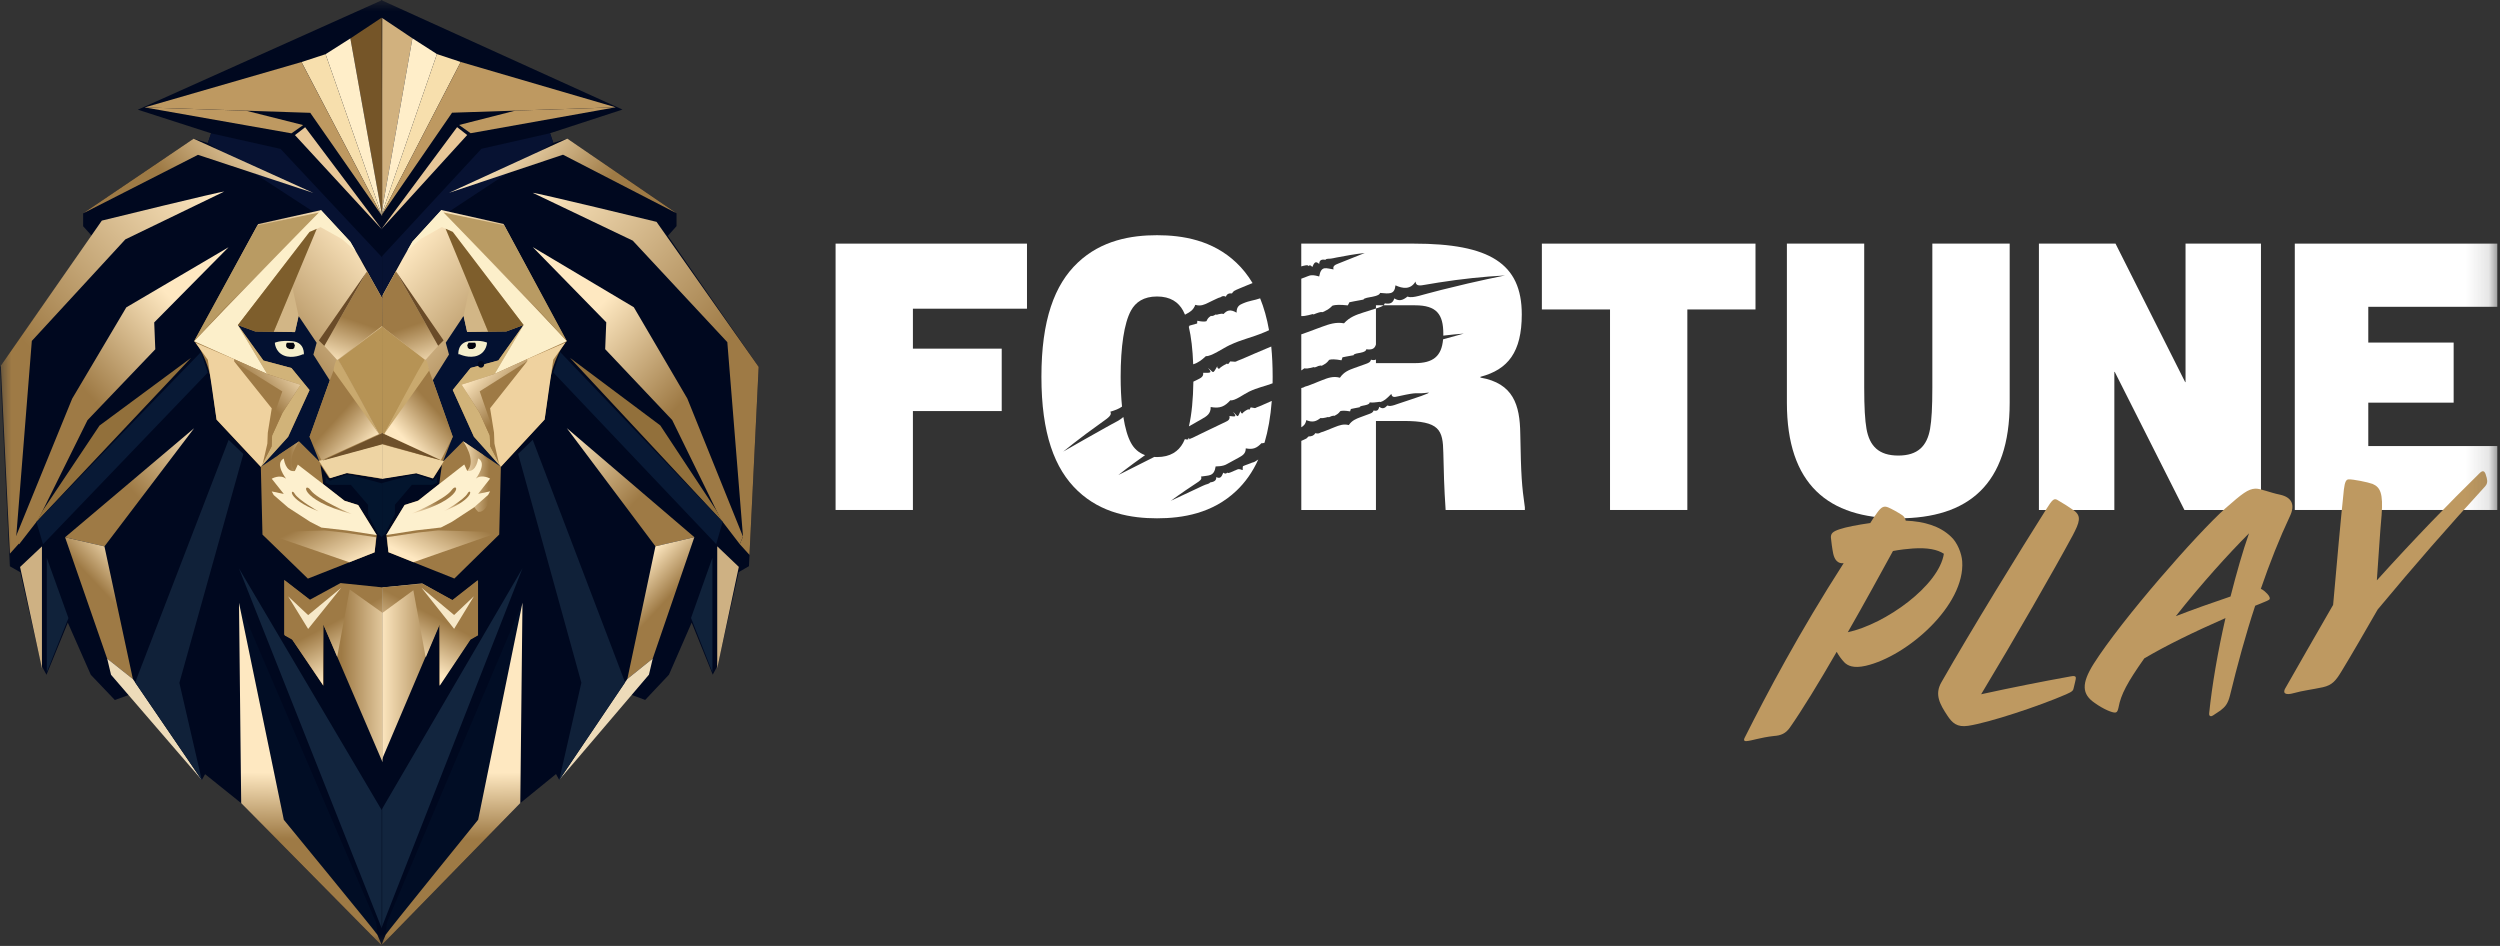 <?xml version="1.0" encoding="UTF-8"?> <svg xmlns="http://www.w3.org/2000/svg" width="111" height="42" viewBox="0 0 111 42" fill="none"><rect x="0" y="0" width="111" height="42" fill="#333333" stroke="none"/><mask id="mask0_18888_3054" style="mask-type:luminance" maskUnits="userSpaceOnUse" x="0" y="0" width="111" height="42"><path d="M110.88 0H0V42H110.88V0Z" fill="white"></path></mask><g mask="url(#mask0_18888_3054)"><path d="M30.71 27.643L29.702 29.956L28.646 31.077L27.998 30.839L24.831 34.631L24.687 34.368L23.103 35.656L16.918 41.995V9.588V0L27.638 4.865L24.423 5.915L24.567 6.344L25.191 6.153L30.038 9.468V10.041L29.654 10.47L33.686 16.29L33.278 24.637L33.254 25.138L32.798 25.401L31.862 29.551L31.646 29.956" fill="#00081F"></path><path d="M16.918 0.747L27.11 4.818L20.871 5.962L16.936 10.224L16.918 0.747Z" fill="#00081F"></path><path d="M16.918 9.588L16.936 0.779L18.312 1.701L16.918 9.588Z" fill="#D1B17E"></path><path d="M19.4 2.401L18.312 1.701L16.918 9.588L19.4 2.401Z" fill="#FFEEC9"></path><path d="M20.456 2.751L19.4 2.401L16.918 9.588L20.456 2.751Z" fill="#F7DFAD"></path><path d="M27.334 4.764L20.456 2.751L16.918 9.588L20.071 5.004L27.334 4.764Z" fill="#BE9961"></path><path d="M16.918 10.192L20.295 5.645L20.743 5.995L16.918 10.192Z" fill="#E8C798"></path><path d="M20.383 5.549L20.895 5.915L27.334 4.764L22.886 4.911L20.383 5.549Z" fill="#BE9961"></path><path d="M24.423 5.915L21.375 6.606L16.918 11.424V13.237L17.752 11.639L19.936 9.397L24.567 6.344L24.423 5.915Z" fill="#071232"></path><path d="M24.998 6.869L30.037 9.468L25.189 6.153L19.935 8.562L24.998 6.869Z" fill="url(#paint0_linear_18888_3054)"></path><path d="M19.598 9.325L22.358 9.945L25.165 15.145C25.165 15.145 24.47 15.836 24.325 17.554L24.181 18.627L22.238 20.726L22.166 23.731L20.174 25.687L17.246 24.518L17.15 23.755L17.966 22.42L18.566 22.229L19.502 21.489L19.622 20.631L19.238 21.227L18.494 20.998L16.934 21.251L16.916 13.238L17.857 11.529L18.31 10.733L19.598 9.325Z" fill="url(#paint1_linear_18888_3054)"></path><path d="M22.238 20.726L21.864 20.309L21.041 19.39L20.103 17.315L20.895 16.337L22.125 16.003L23.246 14.429L22.478 14.716L20.741 14.739L20.583 14.024L19.791 15.216L19.935 15.741L19.215 16.886L20.103 19.39L19.671 20.487L20.564 19.591L22.238 20.726Z" fill="#031131"></path><path d="M21.745 19.334L21.289 18.321L20.497 17.08L21.961 16.6L23.246 14.429L22.125 16.003L20.894 16.337L20.102 17.315L21.041 19.39L22.238 20.726L21.769 19.819L21.745 19.334Z" fill="#D1B379"></path><path d="M19.616 10.08L20.102 10.295L23.246 14.429L21.961 16.6L25.166 15.145L23.797 13.696L19.598 9.325L18.311 10.733L18.083 11.133L18.686 10.605L19.616 10.08Z" fill="#FCEFCA"></path><path d="M23.845 13.696L25.165 15.145L22.386 10L19.693 9.433L23.845 13.696Z" fill="#B99B63"></path><path d="M20.854 12.752L20.582 14.024L20.741 14.739L21.674 14.726L20.854 12.752Z" fill="#D2B686"></path><path d="M23.119 14.263L23.246 14.43L22.477 14.716L21.674 14.727L19.784 10.155L20.102 10.295L23.119 14.263Z" fill="#7E5E2C"></path><path d="M23.654 10.971L28.142 13.642L30.518 17.697L32.989 23.826L32.845 24.16L32.005 23.063L29.846 18.651L26.87 15.503L26.918 14.31L23.654 10.971Z" fill="url(#paint2_linear_18888_3054)"></path><path d="M25.301 15.884L29.317 18.889L31.813 22.671L32.086 23.169L25.301 15.884Z" fill="#92703B"></path><path d="M25.166 19.009L30.829 23.85L29.102 24.256L25.166 19.009Z" fill="url(#paint3_linear_18888_3054)"></path><path d="M27.854 30.146L29.102 24.256L30.829 23.85L28.981 29.241L27.854 30.146Z" fill="url(#paint4_linear_18888_3054)"></path><path d="M24.83 34.631L27.853 30.147L28.981 29.241L28.813 29.956L24.83 34.631Z" fill="#EDDBB9"></path><path d="M23.006 20.154L23.653 19.527L27.753 30.296L24.829 34.631L25.813 30.314L23.006 20.154Z" fill="#102139"></path><path d="M19.707 20.476L16.918 19.718V21.268L18.477 21.016L19.221 21.245L19.707 20.476Z" fill="#EED4A3"></path><path d="M16.918 19.207L17.041 19.264L19.562 20.429L16.918 19.7V19.207Z" fill="#6E502A"></path><path d="M18.87 15.972L17.059 19.264L19.578 20.429L20.103 19.39L19.215 16.886L18.87 15.972Z" fill="url(#paint5_linear_18888_3054)"></path><path d="M16.918 23.85L17.096 23.707L17.533 22.828V22.414L18.29 21.524H19.216L19.4 21.428V21.174L19.216 21.343L18.503 21.079H18.312L16.918 21.46V23.85Z" fill="#03152E"></path><path d="M17.175 40.975L23.198 26.76L21.23 36.396L17.127 41.5L17.175 40.975Z" fill="#010D25"></path><path d="M23.198 25.234L16.935 35.966V41.214L23.198 25.234Z" fill="#12253E"></path><path d="M17.126 41.5C17.151 41.428 21.23 36.396 21.23 36.396L23.198 26.76L23.101 35.657L16.916 41.996L17.126 41.5Z" fill="url(#paint6_linear_18888_3054)"></path><path d="M18.742 25.901L20.085 26.641L21.213 25.758V28.191L20.877 28.382L19.509 30.433V27.714L16.918 33.82V26.092L18.742 25.901Z" fill="url(#paint7_linear_18888_3054)"></path><path d="M16.919 14.469L18.87 15.972L17.058 19.264L16.934 19.207L16.919 14.469Z" fill="#B69355"></path><path d="M19.02 16.367L18.834 16.04L19.456 15.352L17.577 12.041L16.918 13.237L16.92 14.469L18.871 15.972L18.914 16.043L19.02 16.367Z" fill="url(#paint8_linear_18888_3054)"></path><path d="M19.695 15.113L19.455 15.352L17.576 12.041L19.695 15.113Z" fill="#6A4B28"></path><path d="M17.059 19.264L19.053 16.456C19.053 16.456 18.976 15.929 18.871 15.972C18.766 16.014 17.059 19.264 17.059 19.264Z" fill="#C9A96E"></path><path d="M20.351 15.728C20.351 15.728 20.3 15.196 20.856 15.145C21.412 15.093 21.624 15.213 21.624 15.213C21.624 15.213 21.614 15.615 21.229 15.779C20.845 15.943 20.402 15.728 20.402 15.728" fill="#F5EFCC"></path><path d="M20.804 15.213C20.794 15.227 20.745 15.325 20.745 15.325L20.775 15.446L20.834 15.495H20.981L21.084 15.446L21.128 15.373V15.29L21.099 15.213H20.804Z" fill="#00030D"></path><path d="M22.148 20.552L21.934 19.608V19.208L21.298 17.375L23.41 16.04V15.942L21.961 16.6L20.497 17.08L21.289 18.321L21.745 19.334L21.769 19.819L22.148 20.552Z" fill="url(#paint9_linear_18888_3054)"></path><path d="M25.106 15.213L23.409 15.942V16.04L21.76 18.127L21.934 19.207L21.953 19.693L22.148 20.552L22.237 20.726L24.181 18.627L24.565 15.971L25.106 15.213Z" fill="#EFD29F"></path><path d="M18.711 26.092L20.231 27.306L21.042 26.474L20.163 27.921L18.711 26.092Z" fill="#F4DFB7"></path><path d="M18.353 26.206L16.983 27.21L16.967 26.079L18.753 25.92L20.097 26.659L21.225 25.777V28.209L20.889 28.4L19.521 30.451V27.732L18.901 29.194L18.353 26.206Z" fill="url(#paint10_linear_18888_3054)"></path><path d="M18.356 24.962L22.169 23.629L19.455 23.549L18.581 23.643L17.18 23.85L17.247 24.518L18.356 24.962Z" fill="url(#paint11_linear_18888_3054)"></path><path d="M21.23 22.722C21.23 22.722 21.79 22.893 21.862 21.251C21.862 21.251 22.006 20.72 21.43 20.179L20.564 19.591C20.564 19.591 21.181 20.448 20.746 20.909C20.746 20.909 20.647 22.181 21.23 22.722Z" fill="url(#paint12_linear_18888_3054)"></path><path d="M17.151 23.755L18.471 23.548L19.578 23.421L20.066 23.169L21.041 22.531L21.673 21.974L21.76 21.815L21.229 21.927L21.76 21.251C21.76 21.251 21.401 21.036 21.127 21.251C21.127 21.251 21.653 20.575 21.229 20.352C21.229 20.352 21.164 20.973 20.745 20.909L20.613 20.623L19.501 21.49L18.566 22.23L17.965 22.421L17.149 23.756L17.151 23.755Z" fill="#FDF0CE"></path><path d="M18.256 22.817C18.256 22.817 19.761 22.178 20.056 21.758C20.352 21.337 20.661 22.16 18.256 22.817Z" fill="url(#paint13_linear_18888_3054)"></path><path d="M19.709 22.699C19.709 22.699 20.603 22.194 20.758 21.911C20.913 21.628 21.164 22.119 19.709 22.699Z" fill="url(#paint14_linear_18888_3054)"></path><path d="M18.711 26.092L20.163 27.306L21.042 26.474L20.163 27.921L18.711 26.092Z" fill="#F6E8C8"></path><path d="M31.845 24.256L32.804 25.17L31.845 29.67V24.343" fill="#CEB183"></path><path d="M31.798 24.16L32.087 23.169L24.871 15.63L24.566 16.536L31.798 24.16Z" fill="#081935"></path><path d="M3.011 27.646L4.031 29.96L5.099 31.081L5.755 30.843L8.96 34.635L9.106 34.373L10.708 35.66L16.967 42V9.592V0.004L6.119 4.87L9.373 5.919L9.227 6.348L8.596 6.158L3.691 9.473V10.045L4.079 10.475L0 16.294L0.413 24.642L0.437 25.143L0.899 25.405L1.845 29.555L2.064 29.96" fill="#00081F"></path><path d="M16.967 0.752L6.653 4.822L12.966 5.967L16.949 10.228L16.967 0.752Z" fill="#00081F"></path><path d="M16.967 9.593L16.949 0.783L15.557 1.706L16.967 9.593Z" fill="#755528"></path><path d="M14.455 2.405L15.556 1.706L16.967 9.593L14.455 2.405Z" fill="#FFEEC9"></path><path d="M13.387 2.755L14.455 2.406L16.967 9.593L13.387 2.755Z" fill="#F7DFAD"></path><path d="M6.426 4.769L13.386 2.755L16.966 9.592L13.775 5.009L6.426 4.769Z" fill="#BE9961"></path><path d="M16.967 10.197L13.549 5.649L13.096 5.999L16.967 10.197Z" fill="#E8C798"></path><path d="M13.46 5.554L12.941 5.92L6.426 4.769L10.927 4.916L13.46 5.554Z" fill="#BE9961"></path><path d="M9.372 5.92L12.456 6.611L16.967 11.429V13.242L16.122 11.644L13.913 9.402L9.227 6.349L9.372 5.92Z" fill="#071232"></path><path d="M8.79 6.874L3.69 9.473L8.595 6.158L13.913 8.567L8.79 6.874Z" fill="url(#paint15_linear_18888_3054)"></path><path d="M14.253 9.33L11.46 9.95L8.619 15.149C8.619 15.149 9.323 15.841 9.469 17.558L9.614 18.632L11.581 20.731L11.654 23.736L13.67 25.691L16.632 24.523L16.729 23.76L15.904 22.424L15.297 22.233L14.35 21.494L14.229 20.636L14.617 21.232L15.37 21.003L16.948 21.256L16.966 13.242L16.014 11.534L15.556 10.738L14.253 9.33Z" fill="url(#paint16_linear_18888_3054)"></path><path d="M11.582 20.73L11.961 20.313L12.793 19.395L13.743 17.32L12.942 16.342L11.697 16.008L10.562 14.434L11.34 14.72L13.097 14.744L13.258 14.029L14.059 15.221L13.914 15.746L14.642 16.89L13.743 19.395L14.181 20.492L13.277 19.595L11.582 20.73Z" fill="#031131"></path><path d="M12.081 19.339L12.543 18.325L13.344 17.085L11.863 16.604L10.562 14.434L11.697 16.008L12.942 16.342L13.743 17.32L12.793 19.395L11.582 20.731L12.057 19.823L12.081 19.339Z" fill="#D1B379"></path><path d="M14.234 10.085L13.743 10.299L10.562 14.434L11.863 16.604L8.619 15.149L10.005 13.701L14.253 9.33L15.556 10.737L15.786 11.137L15.177 10.609L14.234 10.085Z" fill="#FCEFCA"></path><path d="M9.955 13.701L8.619 15.149L11.431 10.004L14.156 9.437L9.955 13.701Z" fill="#B99B63"></path><path d="M12.982 12.756L13.257 14.028L13.096 14.744L12.152 14.731L12.982 12.756Z" fill="#D2B686"></path><path d="M10.69 14.268L10.562 14.434L11.34 14.72L12.153 14.731L14.065 10.159L13.743 10.299L10.69 14.268Z" fill="#7E5E2C"></path><path d="M10.149 10.976L5.608 13.647L3.204 17.701L0.703 23.831L0.849 24.165L1.699 23.068L3.885 18.655L6.895 15.508L6.847 14.315L10.149 10.976Z" fill="url(#paint17_linear_18888_3054)"></path><path d="M8.483 15.889L4.419 18.894L1.893 22.675L1.617 23.173L8.483 15.889Z" fill="#92703B"></path><path d="M8.619 19.013L2.889 23.855L4.637 24.26L8.619 19.013Z" fill="url(#paint18_linear_18888_3054)"></path><path d="M5.9 30.151L4.637 24.26L2.889 23.855L4.758 29.245L5.9 30.151Z" fill="url(#paint19_linear_18888_3054)"></path><path d="M8.96 34.635L5.901 30.151L4.76 29.245L4.93 29.96L8.96 34.635Z" fill="#EDDBB9"></path><path d="M10.805 20.158L10.15 19.531L6.002 30.3L8.96 34.635L7.964 30.319L10.805 20.158Z" fill="#102139"></path><path d="M14.162 20.462L16.985 19.705V21.255L15.407 21.002L14.654 21.232L14.162 20.462Z" fill="#EED4A3"></path><path d="M16.985 19.23L16.86 19.287L14.31 20.451L16.985 19.723V19.23Z" fill="#6E502A"></path><path d="M14.991 15.976L16.825 19.269L14.274 20.434L13.744 19.395L14.643 16.89L14.991 15.976Z" fill="url(#paint20_linear_18888_3054)"></path><path d="M16.967 23.855L16.786 23.712L16.344 22.832V22.419L15.578 21.528H14.641L14.455 21.433V21.178L14.641 21.348L15.362 21.083H15.556L16.967 21.465V23.855Z" fill="#03152E"></path><path d="M16.706 40.979L10.611 26.764L12.602 36.4L16.754 41.504L16.706 40.979Z" fill="#010D25"></path><path d="M10.611 25.238L16.949 35.971V41.218L10.611 25.238Z" fill="#12253E"></path><path d="M16.755 41.504C16.731 41.433 12.602 36.4 12.602 36.4L10.611 26.765L10.709 35.661L16.967 42.001L16.755 41.504Z" fill="url(#paint21_linear_18888_3054)"></path><path d="M15.14 25.924L13.78 26.663L12.639 25.781V28.213L12.978 28.404L14.363 30.455V27.736L16.985 33.842L16.967 26.114L15.14 25.924Z" fill="url(#paint22_linear_18888_3054)"></path><path d="M17 14.474L15.026 15.976L16.86 19.269L16.985 19.212L17 14.474Z" fill="#B69355"></path><path d="M14.839 16.372L15.027 16.045L14.398 15.356L16.299 12.045L16.967 13.242L16.964 14.474L14.99 15.976L14.946 16.047L14.839 16.372Z" fill="url(#paint23_linear_18888_3054)"></path><path d="M14.156 15.118L14.399 15.356L16.299 12.045L14.156 15.118Z" fill="#6A4B28"></path><path d="M16.824 19.269L14.806 16.46C14.806 16.46 14.884 15.934 14.99 15.976C15.096 16.018 16.824 19.269 16.824 19.269Z" fill="#C9A96E"></path><path d="M13.491 15.733C13.491 15.733 13.543 15.201 12.981 15.15C12.418 15.098 12.203 15.218 12.203 15.218C12.203 15.218 12.213 15.62 12.602 15.784C12.991 15.948 13.439 15.733 13.439 15.733" fill="#F5EFCC"></path><path d="M13.033 15.217C13.043 15.232 13.093 15.329 13.093 15.329L13.063 15.451L13.003 15.5H12.854L12.75 15.451L12.705 15.378V15.295L12.735 15.217H13.033Z" fill="#00030D"></path><path d="M11.673 20.556L11.889 19.613V19.212L12.534 17.38L10.396 16.045V15.947L11.863 16.604L13.344 17.085L12.543 18.325L12.081 19.339L12.057 19.823L11.673 20.556Z" fill="url(#paint24_linear_18888_3054)"></path><path d="M8.681 15.217L10.397 15.947V16.045L12.065 18.132L11.89 19.212L11.87 19.698L11.673 20.556L11.583 20.73L9.616 18.631L9.227 15.976L8.681 15.217Z" fill="#EFD29F"></path><path d="M15.151 26.097L13.614 27.311L12.793 26.478L13.682 27.925L15.151 26.097Z" fill="#F4DFB7"></path><path d="M15.525 26.174L16.982 27.21L16.966 26.079L15.12 25.888L13.761 26.627L12.619 25.745V28.178L12.959 28.369L14.343 30.42V27.701L14.971 29.163L15.525 26.174Z" fill="url(#paint25_linear_18888_3054)"></path><path d="M15.51 24.965L11.652 23.633L14.399 23.552L15.284 23.648L16.701 23.855L16.633 24.523L15.51 24.965Z" fill="url(#paint26_linear_18888_3054)"></path><path d="M12.602 22.726C12.602 22.726 12.036 22.897 11.963 21.255C11.963 21.255 11.817 20.724 12.399 20.183L13.277 19.595C13.277 19.595 12.652 20.451 13.093 20.913C13.093 20.913 13.193 22.186 12.602 22.726Z" fill="url(#paint27_linear_18888_3054)"></path><path d="M16.729 23.759L15.394 23.552L14.272 23.425L13.779 23.173L12.793 22.535L12.152 21.979L12.065 21.82L12.601 21.931L12.065 21.256C12.065 21.256 12.427 21.041 12.704 21.256C12.704 21.256 12.172 20.58 12.601 20.357C12.601 20.357 12.667 20.977 13.091 20.914L13.224 20.628L14.349 21.495L15.296 22.234L15.903 22.425L16.729 23.761L16.729 23.759Z" fill="#FDF0CE"></path><path d="M15.611 22.821C15.611 22.821 14.089 22.182 13.79 21.762C13.49 21.342 13.178 22.164 15.611 22.821Z" fill="url(#paint28_linear_18888_3054)"></path><path d="M14.143 22.704C14.143 22.704 13.238 22.199 13.081 21.916C12.925 21.633 12.67 22.124 14.143 22.704Z" fill="url(#paint29_linear_18888_3054)"></path><path d="M15.151 26.097L13.682 27.311L12.793 26.478L13.682 27.925L15.151 26.097Z" fill="#F6E8C8"></path><path d="M1.862 24.26L0.891 25.174L1.862 29.674V24.348" fill="#CEB183"></path><path d="M1.91 24.165L1.617 23.174L8.919 15.635L9.226 16.541L1.91 24.165Z" fill="#081935"></path><path d="M2.078 24.772L3.039 27.443L2.078 29.849V24.772Z" fill="#10223A"></path><path d="M21.355 16.323C21.545 16.323 21.545 16.03 21.355 16.03C21.165 16.03 21.165 16.323 21.355 16.323Z" fill="#00081F"></path><path d="M31.631 24.767L30.682 27.438L31.631 29.845V24.767Z" fill="#10223A"></path><path d="M23.654 8.562C23.75 8.538 29.15 9.85 29.15 9.85L33.685 16.29L33.277 24.637L32.845 24.16L32.989 23.826L32.293 15.192L28.094 10.684L23.654 8.562Z" fill="url(#paint30_linear_18888_3054)"></path><path d="M9.953 8.507C9.858 8.483 4.521 9.795 4.521 9.795L0.037 16.234L0.44 24.582L0.867 24.105L0.725 23.771L1.413 15.137L5.565 10.629L9.954 8.506L9.953 8.507Z" fill="url(#paint31_linear_18888_3054)"></path><path d="M54.799 12.926C54.819 12.912 54.841 12.898 54.864 12.885C54.847 12.893 54.832 12.902 54.821 12.909C54.821 12.909 54.82 12.909 54.819 12.909C54.811 12.915 54.803 12.921 54.799 12.926Z" fill="white"></path><path d="M57.777 19.573V19.574C57.825 19.554 57.869 19.534 57.911 19.513C57.875 19.53 57.829 19.551 57.777 19.573Z" fill="white"></path><path d="M57.984 19.473C57.961 19.487 57.936 19.501 57.91 19.514C57.929 19.505 57.946 19.497 57.96 19.489C57.96 19.489 57.96 19.489 57.961 19.489C57.97 19.483 57.978 19.478 57.984 19.473Z" fill="white"></path><path d="M56.443 15.387C56.507 15.36 56.555 15.338 56.589 15.319L56.587 15.319C56.565 15.331 56.538 15.343 56.508 15.356C56.487 15.366 56.465 15.376 56.443 15.386V15.387Z" fill="white"></path><path d="M61.092 13.696C61.133 13.683 61.157 13.676 61.156 13.676C61.265 13.642 61.363 13.611 61.426 13.554H61.092V13.696Z" fill="white"></path><path d="M37.1 22.643H40.533V18.251H44.476V15.48H40.533V13.706H45.598V10.817H37.1V22.643Z" fill="white"></path><path d="M55.554 20.558C55.46 20.602 55.316 20.638 55.187 20.699C55.171 20.745 55.177 20.87 55.177 20.87C55.149 20.882 55.044 20.794 54.928 20.848C54.829 20.895 54.822 20.894 54.837 20.886C54.709 20.945 54.502 21.047 54.491 20.978C54.491 20.978 54.433 21.081 54.315 20.986C54.236 21.173 54.184 21.272 54.003 21.183C54.014 21.353 53.877 21.398 53.729 21.421C53.677 21.495 53.581 21.487 53.437 21.558C53.788 21.386 53.677 21.439 53.397 21.574C53.456 21.544 53.347 21.596 53.238 21.647C52.804 21.854 52.384 22.052 51.983 22.236C51.984 22.238 52.403 21.92 53.137 21.439C53.26 21.359 53.391 21.275 53.322 21.16C53.672 21.097 53.906 21.168 53.975 20.707C53.975 20.707 54.294 20.72 54.475 20.605C54.636 20.522 54.815 20.42 55.001 20.318C55.155 20.232 55.314 20.147 55.312 19.907C55.644 19.973 55.81 19.887 56.009 19.677C56.045 19.686 56.091 19.677 56.144 19.659C56.304 19.12 56.413 18.505 56.467 17.802C56.44 17.813 56.412 17.826 56.384 17.837C56.286 17.88 56.187 17.924 56.089 17.967C55.99 18.011 55.892 18.055 55.799 18.086C55.694 18.144 55.747 18.116 55.531 18.087C55.427 18.308 55.463 18.105 55.388 18.191C55.379 18.188 55.211 18.277 55.156 18.362C55.156 18.362 55.079 18.344 55.079 18.242C54.931 18.614 54.966 18.476 54.746 18.282C54.914 18.501 54.887 18.513 54.587 18.471C54.623 18.636 54.513 18.686 54.405 18.737C54.299 18.787 54.196 18.837 54.08 18.892C53.978 18.941 53.865 18.995 53.732 19.061C53.714 19.07 53.694 19.08 53.672 19.091C53.693 19.08 53.712 19.071 53.732 19.061C54.007 18.926 53.864 18.995 53.624 19.111C53.59 19.127 53.445 19.196 53.301 19.267C53.157 19.337 53.014 19.407 53.045 19.393C52.887 19.47 52.773 19.526 52.757 19.436C52.744 19.483 52.748 19.505 52.772 19.507C52.844 19.493 52.919 19.458 53.001 19.418C52.879 19.476 52.806 19.511 52.772 19.507C52.718 19.519 52.664 19.517 52.61 19.494C52.584 19.556 52.557 19.615 52.528 19.667C52.324 20.039 51.968 20.293 51.373 20.293C51.33 20.293 51.289 20.291 51.249 20.288C51.235 20.296 51.221 20.303 51.206 20.31C50.668 20.581 50.149 20.845 49.654 21.091C49.655 21.092 50.08 20.745 50.841 20.208C50.551 20.104 50.35 19.911 50.217 19.667C50.067 19.395 49.954 19 49.877 18.515C49.82 18.568 49.744 18.62 49.652 18.675C49.859 18.56 49.854 18.565 49.444 18.795C49.519 18.752 49.589 18.713 49.652 18.675C49.583 18.713 49.491 18.764 49.383 18.825C49.475 18.772 49.305 18.865 49.136 18.959C48.464 19.333 47.819 19.701 47.207 20.051C47.209 20.053 47.852 19.51 48.997 18.698C49.188 18.562 49.393 18.421 49.297 18.28C49.518 18.214 49.686 18.15 49.818 18.052C49.777 17.652 49.757 17.207 49.757 16.728C49.757 15.41 49.91 14.346 50.216 13.789C50.42 13.417 50.777 13.164 51.372 13.164C51.967 13.164 52.323 13.417 52.527 13.789C52.558 13.844 52.586 13.907 52.614 13.972C52.632 13.962 52.65 13.952 52.668 13.942C52.824 13.859 52.983 13.775 53.071 13.535C53.311 13.607 53.478 13.524 53.649 13.44C53.782 13.375 53.917 13.311 53.785 13.373C53.866 13.334 53.936 13.301 54.003 13.27C54.069 13.239 54.131 13.21 54.196 13.196C54.259 13.151 54.326 13.121 54.429 13.173C54.476 13.052 54.559 13.014 54.7 13.027C54.721 12.99 54.749 12.96 54.783 12.934C54.751 12.93 54.768 12.922 54.818 12.907C54.851 12.885 54.914 12.856 55.008 12.815C54.955 12.838 54.906 12.86 54.862 12.883C54.907 12.861 54.967 12.835 55.036 12.806C55.037 12.806 55.181 12.745 55.327 12.685C55.4 12.655 55.473 12.625 55.546 12.596C55.569 12.586 55.592 12.578 55.614 12.569C55.406 12.22 55.164 11.919 54.89 11.66C53.837 10.663 52.511 10.443 51.372 10.443C50.234 10.443 48.908 10.663 47.854 11.66C46.817 12.64 46.239 14.211 46.239 16.728C46.239 19.245 46.817 20.816 47.854 21.796C48.908 22.793 50.234 23.013 51.372 23.013C52.511 23.013 53.837 22.793 54.89 21.796C55.284 21.424 55.612 20.966 55.867 20.403C55.849 20.414 55.832 20.424 55.815 20.436C55.641 20.556 55.647 20.513 55.553 20.556L55.554 20.558Z" fill="white"></path><path d="M65.732 16.764V16.73C66.956 16.409 67.567 15.632 67.567 13.959C67.567 11.696 66.139 10.817 62.774 10.817H57.776V11.828C57.902 11.793 58.091 11.739 58.097 11.818C58.097 11.818 58.158 11.714 58.265 11.857C58.35 11.664 58.407 11.566 58.573 11.722C58.575 11.524 58.709 11.512 58.851 11.534C58.908 11.465 58.999 11.504 59.141 11.471C58.792 11.555 58.903 11.529 59.181 11.465C59.122 11.48 59.231 11.457 59.339 11.434C59.772 11.347 60.193 11.278 60.595 11.233C60.595 11.234 60.149 11.411 59.411 11.706C59.289 11.755 59.158 11.809 59.211 11.962C58.883 11.92 58.662 11.768 58.571 12.277C58.571 12.277 58.273 12.169 58.098 12.252C57.998 12.287 57.889 12.329 57.777 12.374V14.033C57.877 14.038 57.986 14.021 58.102 13.992C58.229 13.959 58.364 13.914 58.3 13.971C58.691 13.803 58.717 13.864 58.717 13.863C58.934 13.758 58.99 13.743 59.164 13.569C59.292 13.532 59.49 13.521 59.842 13.559C59.872 13.513 59.912 13.421 59.912 13.421C59.912 13.421 60.243 13.351 60.544 13.3C60.526 13.238 60.848 13.191 60.848 13.191C60.848 13.191 61.275 13.133 61.271 13.005C61.675 13.037 61.918 13.096 61.959 12.669C62.27 12.812 62.627 12.875 62.848 12.5C62.863 12.72 63.064 12.681 63.268 12.645C63.466 12.611 63.667 12.576 63.868 12.545C64.87 12.387 65.863 12.281 66.825 12.23C66.826 12.234 65.713 12.438 63.984 12.875C63.737 12.938 63.478 13.007 63.386 13.032C63.227 13.074 63.09 13.111 63 13.136C63.045 13.124 63.092 13.112 63.141 13.099C62.827 13.184 62.834 13.181 63 13.136C62.795 13.188 62.625 13.22 62.494 13.167C62.278 13.338 62.123 13.384 61.909 13.249C61.836 13.468 61.708 13.507 61.486 13.469C61.474 13.504 61.453 13.532 61.426 13.555H62.826C63.794 13.555 64.083 13.961 64.083 14.822C64.083 14.849 64.083 14.876 64.082 14.902C64.389 14.865 64.692 14.834 64.992 14.811C64.993 14.813 64.655 14.9 64.073 15.066C64.008 15.83 63.613 16.123 62.826 16.123H61.092V15.96C61.039 15.996 60.966 15.995 60.87 15.971C60.847 16.087 60.743 16.123 60.624 16.165C60.625 16.164 60.381 16.25 60.131 16.341C59.902 16.424 59.668 16.51 59.493 16.771C59.197 16.688 58.955 16.781 58.712 16.876C58.523 16.95 58.332 17.026 58.519 16.954C58.404 16.998 58.305 17.038 58.212 17.075C58.119 17.111 58.032 17.147 57.944 17.166C57.891 17.197 57.838 17.222 57.778 17.229V18.971C57.881 18.913 57.969 18.828 57.999 18.653C58.279 18.772 58.441 18.709 58.631 18.56C58.701 18.572 58.777 18.562 58.856 18.542C58.936 18.523 59.019 18.492 58.982 18.534C59.222 18.419 59.243 18.466 59.243 18.466C59.375 18.392 59.41 18.382 59.51 18.254C59.589 18.23 59.715 18.226 59.943 18.265C59.959 18.23 59.978 18.16 59.978 18.16C59.978 18.16 60.184 18.114 60.372 18.081C60.356 18.033 60.557 18.003 60.557 18.003C60.557 18.003 60.825 17.965 60.813 17.866C61.072 17.896 61.277 17.812 61.29 17.852C61.445 17.805 61.552 17.719 61.776 17.489C61.801 17.659 61.926 17.631 62.051 17.602C62.173 17.576 62.298 17.549 62.422 17.523C63.041 17.4 62.836 17.511 63.429 17.43C63.431 17.433 63.578 17.436 62.52 17.779C62.369 17.829 62.211 17.882 62.154 17.901C62.057 17.934 61.974 17.962 61.919 17.981C61.947 17.972 61.975 17.963 62.004 17.953C61.812 18.018 61.817 18.016 61.919 17.981C61.793 18.021 61.688 18.045 61.6 18.003C61.476 18.135 61.381 18.168 61.236 18.062C61.205 18.231 61.127 18.259 60.983 18.227C60.965 18.317 60.882 18.347 60.787 18.382C60.789 18.382 60.594 18.453 60.395 18.527C60.213 18.595 60.027 18.666 59.887 18.873C59.651 18.811 59.459 18.886 59.264 18.963C59.114 19.023 58.961 19.084 59.11 19.026C59.019 19.062 58.94 19.093 58.865 19.123C58.791 19.153 58.721 19.181 58.651 19.197C58.579 19.239 58.505 19.27 58.404 19.23C58.338 19.338 58.246 19.377 58.099 19.378C58.072 19.411 58.039 19.439 58 19.465C58.034 19.465 58.015 19.474 57.961 19.491C57.926 19.511 57.865 19.538 57.778 19.576V22.644H61.092V18.691H62.316C63.914 18.691 64.067 19.08 64.084 20.111C64.101 20.888 64.118 21.648 64.186 22.644H67.704V22.526C67.568 21.563 67.534 21.158 67.5 19.248C67.483 17.982 67.194 17.019 65.732 16.765L65.732 16.764Z" fill="white"></path><path d="M68.459 13.74H71.485V22.643H74.918V13.74H77.944V10.817H68.459V13.74Z" fill="white"></path><path d="M85.796 17.203C85.796 18.098 85.763 18.655 85.695 19.044C85.559 19.804 85.151 20.227 84.284 20.227C83.417 20.227 83.009 19.804 82.873 19.044C82.805 18.655 82.771 18.098 82.771 17.203V10.817H79.338V17.878C79.338 21.51 81.173 23.014 84.284 23.014C87.394 23.014 89.23 21.51 89.23 17.878V10.817H85.796V17.203Z" fill="white"></path><path d="M97.038 16.967H97.022L93.929 10.817H90.528V22.643H93.877V16.51H93.894L96.988 22.643H100.387V10.817H97.038V16.967Z" fill="white"></path><path d="M110.88 13.622V10.817H101.889V22.643H110.88V19.805H105.152V17.878H108.942V15.21H105.152V13.622H110.88Z" fill="white"></path><path d="M77.54 32.907C77.474 32.911 77.394 32.89 77.464 32.755C78.461 30.776 79.871 28.101 81.858 25.006C81.597 25.037 81.452 24.85 81.394 24.579C81.355 24.399 81.302 23.996 81.293 23.879C81.28 23.683 81.38 23.598 81.675 23.499C81.959 23.401 82.492 23.3 83.04 23.223C83.134 23.06 83.242 22.909 83.351 22.757C83.531 22.509 83.645 22.449 83.835 22.528C83.971 22.584 84.272 22.747 84.465 22.878C84.534 22.925 84.594 23.013 84.614 23.116C85.432 23.152 86.132 23.353 86.626 23.83C86.907 24.087 87.098 24.571 87.122 24.923C87.257 26.878 84.684 29.134 82.843 29.56C82.285 29.69 82.025 29.55 81.884 29.403C81.756 29.267 81.639 29.105 81.549 28.941C80.772 30.29 80.002 31.547 79.462 32.317C79.282 32.565 79.077 32.657 78.762 32.678C78.148 32.746 77.789 32.889 77.54 32.905V32.907ZM84.048 24.465C83.532 25.404 82.807 26.736 82.042 28.071C83.717 27.709 86.09 26.003 86.308 24.587C86.019 24.397 85.578 24.309 84.936 24.352C84.673 24.37 84.372 24.404 84.048 24.465Z" fill="#BE9961"></path><path d="M86.459 31.765C86.136 31.276 85.882 30.835 86.2 30.29C87.47 28.056 89.78 24.299 90.85 22.615C91.123 22.177 91.198 22.12 91.335 22.19C91.582 22.33 91.898 22.531 92.079 22.663C92.426 22.915 92.339 23.182 92.024 23.78C91.195 25.316 89.453 28.354 87.963 30.825C89.261 30.541 90.652 30.263 91.94 30.031C92.108 29.994 92.164 30.029 92.168 30.095C92.172 30.16 92.118 30.334 92.078 30.52C92.048 30.652 92.05 30.692 91.731 30.831C90.554 31.343 88.326 32.084 87.387 32.226C86.891 32.299 86.68 32.103 86.459 31.765Z" fill="#BE9961"></path><path d="M98.087 31.669C98.212 30.43 98.476 28.906 98.811 27.443C97.43 28.048 96.18 28.656 95.205 29.233C94.449 30.305 94.169 30.835 94.064 31.405C94.033 31.538 94.013 31.631 93.908 31.638C93.791 31.646 93.412 31.502 93.01 31.214C92.43 30.822 92.41 30.352 92.957 29.476C94.216 27.492 97.564 23.677 98.805 22.572C99.563 21.905 99.813 21.717 100.128 21.696C100.351 21.681 100.786 21.874 101.227 21.962C101.776 22.082 101.904 22.427 101.675 22.914C101.215 23.888 100.777 24.991 100.381 26.144C100.436 26.167 100.491 26.202 100.548 26.251C100.729 26.409 100.774 26.497 100.779 26.563C100.783 26.615 100.758 26.642 100.476 26.754L100.13 26.895C99.705 28.181 99.337 29.541 99.009 30.886C98.915 31.259 98.793 31.386 98.592 31.543C98.529 31.586 98.365 31.69 98.264 31.762C98.19 31.819 98.071 31.827 98.087 31.669ZM99.035 26.485C99.305 25.432 99.581 24.457 99.857 23.679C98.945 24.592 97.756 25.904 96.606 27.357C97.388 27.055 98.211 26.763 99.035 26.485Z" fill="#BE9961"></path><path d="M101.474 30.549C101.991 29.636 102.767 28.287 103.591 26.856C103.747 25.104 103.925 23.076 104.069 21.73C104.111 21.387 104.171 21.291 104.275 21.284C104.459 21.272 105.14 21.409 105.343 21.486C105.683 21.633 105.82 21.899 105.742 22.886C105.674 23.611 105.606 24.741 105.532 25.768C107.233 23.885 108.747 22.329 110.068 21.035C110.215 20.881 110.295 20.888 110.358 21.041C110.408 21.195 110.426 21.259 110.431 21.337C110.436 21.402 110.429 21.494 110.343 21.592C108.628 23.463 107.236 25.063 105.569 27.062C104.98 28.084 104.415 29.065 103.965 29.803C103.716 30.212 103.559 30.419 103.131 30.514C102.689 30.61 102.206 30.669 101.857 30.771C101.444 30.89 101.343 30.766 101.473 30.548L101.474 30.549Z" fill="#BE9961"></path><path d="M55.697 15.701C55.57 15.755 55.444 15.81 55.318 15.866C55.192 15.921 55.066 15.976 54.949 16.018C54.813 16.089 54.881 16.055 54.619 16.047C54.468 16.289 54.533 16.072 54.432 16.171C54.421 16.169 54.206 16.28 54.129 16.376C54.129 16.376 54.036 16.365 54.047 16.258C53.826 16.665 53.884 16.516 53.634 16.336C53.818 16.548 53.783 16.563 53.42 16.553C53.448 16.722 53.307 16.789 53.171 16.855C53.109 16.885 53.048 16.915 52.986 16.945C52.976 17.723 52.91 18.403 52.788 18.931C52.971 18.83 53.169 18.714 53.375 18.596C53.567 18.485 53.765 18.375 53.754 18.071C54.175 18.151 54.382 18.041 54.628 17.772C54.814 17.817 55.227 17.498 55.455 17.39C55.856 17.199 56.115 17.167 56.503 17.019C56.505 16.924 56.506 16.828 56.506 16.73C56.506 16.249 56.485 15.802 56.444 15.387C56.39 15.411 56.327 15.437 56.252 15.469C56.32 15.44 56.383 15.413 56.444 15.386C56.444 15.386 56.444 15.386 56.444 15.385C56.374 15.415 56.293 15.449 56.203 15.487C56.202 15.487 55.949 15.593 55.697 15.701Z" fill="white"></path><path d="M53.543 15.812C53.767 15.837 54.307 15.458 54.599 15.322C55.181 15.05 55.52 15.012 56.142 14.751C56.211 14.722 56.279 14.694 56.345 14.661C56.252 14.131 56.119 13.662 55.95 13.246C55.684 13.341 55.489 13.342 55.185 13.473C55.045 13.533 54.904 13.595 54.903 13.882C54.622 13.717 54.478 13.779 54.327 13.941C54.26 13.922 54.19 13.929 54.119 13.948C54.048 13.967 53.975 13.999 54.002 13.952C53.8 14.075 53.771 14.021 53.771 14.021C53.663 14.102 53.632 14.113 53.567 14.26C53.499 14.286 53.382 14.287 53.16 14.242C53.154 14.283 53.153 14.363 53.153 14.363C53.153 14.363 52.972 14.417 52.806 14.46C52.815 14.477 52.803 14.493 52.783 14.507C52.89 14.96 52.955 15.528 52.978 16.176C53.184 16.112 53.353 15.99 53.543 15.812Z" fill="white"></path><path d="M57.912 16.354C58 16.37 58.096 16.359 58.196 16.334C58.296 16.309 58.401 16.272 58.354 16.324C58.655 16.182 58.682 16.242 58.682 16.242C58.847 16.15 58.892 16.138 59.017 15.976C59.117 15.946 59.276 15.944 59.562 15.997C59.583 15.953 59.606 15.865 59.606 15.865C59.606 15.865 59.866 15.81 60.103 15.771C60.083 15.71 60.337 15.675 60.337 15.675C60.337 15.675 60.673 15.633 60.66 15.507C60.902 15.54 61.039 15.493 61.092 15.293V13.696C60.983 13.73 60.753 13.803 60.519 13.879C60.224 13.975 59.921 14.077 59.674 14.355C59.311 14.287 59 14.398 58.687 14.512C58.444 14.601 58.198 14.693 58.438 14.605C58.29 14.659 58.163 14.707 58.043 14.751C57.951 14.786 57.864 14.819 57.777 14.845V16.448C57.822 16.422 57.867 16.389 57.913 16.353L57.912 16.354Z" fill="white"></path></g><defs><linearGradient id="paint0_linear_18888_3054" x1="22.032" y1="6.304" x2="27.906" y2="11.762" gradientUnits="userSpaceOnUse"><stop stop-color="#FEE8C1"></stop><stop offset="0.6" stop-color="#9E7A45"></stop></linearGradient><linearGradient id="paint1_linear_18888_3054" x1="15.727" y1="13.492" x2="24.288" y2="21.447" gradientUnits="userSpaceOnUse"><stop stop-color="#FEE8C1"></stop><stop offset="0.6" stop-color="#9E7A45"></stop></linearGradient><linearGradient id="paint2_linear_18888_3054" x1="25.74" y1="14.538" x2="32.56" y2="20.875" gradientUnits="userSpaceOnUse"><stop stop-color="#FEE8C1"></stop><stop offset="0.6" stop-color="#9E7A45"></stop></linearGradient><linearGradient id="paint3_linear_18888_3054" x1="24.845" y1="19.353" x2="30.299" y2="24.421" gradientUnits="userSpaceOnUse"><stop stop-color="#FEE8C1"></stop><stop offset="0.6" stop-color="#9E7A45"></stop></linearGradient><linearGradient id="paint4_linear_18888_3054" x1="27.836" y1="25.617" x2="30.258" y2="27.867" gradientUnits="userSpaceOnUse"><stop stop-color="#FEE8C1"></stop><stop offset="0.6" stop-color="#9E7A45"></stop></linearGradient><linearGradient id="paint5_linear_18888_3054" x1="17.867" y1="19.403" x2="20.669" y2="16.89" gradientUnits="userSpaceOnUse"><stop stop-color="#FEE8C1"></stop><stop offset="0.51" stop-color="#9E7A45"></stop></linearGradient><linearGradient id="paint6_linear_18888_3054" x1="20.056" y1="34.334" x2="20.143" y2="40.576" gradientUnits="userSpaceOnUse"><stop stop-color="#FEE8C1"></stop><stop offset="0.47" stop-color="#9E7A45"></stop></linearGradient><linearGradient id="paint7_linear_18888_3054" x1="16.918" y1="29.789" x2="21.213" y2="29.789" gradientUnits="userSpaceOnUse"><stop stop-color="#FEE8C1"></stop><stop offset="0.6" stop-color="#9E7A45"></stop></linearGradient><linearGradient id="paint8_linear_18888_3054" x1="18.733" y1="16.491" x2="17.418" y2="12.63" gradientUnits="userSpaceOnUse"><stop stop-color="#FEE8C1"></stop><stop offset="0.51" stop-color="#9E7A45"></stop></linearGradient><linearGradient id="paint9_linear_18888_3054" x1="20.963" y1="16.579" x2="23.58" y2="19.011" gradientUnits="userSpaceOnUse"><stop stop-color="#FEE8C1"></stop><stop offset="0.6" stop-color="#9E7A45"></stop></linearGradient><linearGradient id="paint10_linear_18888_3054" x1="18.01" y1="29.171" x2="20.017" y2="25.378" gradientUnits="userSpaceOnUse"><stop stop-color="#FEE8C1"></stop><stop offset="0.51" stop-color="#9E7A45"></stop></linearGradient><linearGradient id="paint11_linear_18888_3054" x1="18.986" y1="25.099" x2="21.201" y2="20.671" gradientUnits="userSpaceOnUse"><stop stop-color="#FEE8C1"></stop><stop offset="0.51" stop-color="#9E7A45"></stop></linearGradient><linearGradient id="paint12_linear_18888_3054" x1="20.453" y1="21.143" x2="22.918" y2="21.227" gradientUnits="userSpaceOnUse"><stop stop-color="#FEE8C1"></stop><stop offset="0.51" stop-color="#9E7A45"></stop></linearGradient><linearGradient id="paint13_linear_18888_3054" x1="18.836" y1="23.107" x2="19.699" y2="21.382" gradientUnits="userSpaceOnUse"><stop stop-color="#FEE8C1"></stop><stop offset="0.51" stop-color="#9E7A45"></stop></linearGradient><linearGradient id="paint14_linear_18888_3054" x1="20.092" y1="22.84" x2="20.509" y2="21.703" gradientUnits="userSpaceOnUse"><stop stop-color="#FEE8C1"></stop><stop offset="0.51" stop-color="#9E7A45"></stop></linearGradient><linearGradient id="paint15_linear_18888_3054" x1="12.582" y1="6.309" x2="6.704" y2="11.825" gradientUnits="userSpaceOnUse"><stop stop-color="#FEE8C1"></stop><stop offset="0.6" stop-color="#9E7A45"></stop></linearGradient><linearGradient id="paint16_linear_18888_3054" x1="18.949" y1="13.496" x2="10.382" y2="21.536" gradientUnits="userSpaceOnUse"><stop stop-color="#FEE8C1"></stop><stop offset="0.6" stop-color="#9E7A45"></stop></linearGradient><linearGradient id="paint17_linear_18888_3054" x1="8.836" y1="14.543" x2="2.013" y2="20.947" gradientUnits="userSpaceOnUse"><stop stop-color="#FEE8C1"></stop><stop offset="0.6" stop-color="#9E7A45"></stop></linearGradient><linearGradient id="paint18_linear_18888_3054" x1="9.74" y1="19.358" x2="4.282" y2="24.48" gradientUnits="userSpaceOnUse"><stop stop-color="#FEE8C1"></stop><stop offset="0.6" stop-color="#9E7A45"></stop></linearGradient><linearGradient id="paint19_linear_18888_3054" x1="6.719" y1="25.622" x2="4.296" y2="27.895" gradientUnits="userSpaceOnUse"><stop stop-color="#FEE8C1"></stop><stop offset="0.6" stop-color="#9E7A45"></stop></linearGradient><linearGradient id="paint20_linear_18888_3054" x1="16.79" y1="19.407" x2="13.984" y2="16.867" gradientUnits="userSpaceOnUse"><stop stop-color="#FEE8C1"></stop><stop offset="0.51" stop-color="#9E7A45"></stop></linearGradient><linearGradient id="paint21_linear_18888_3054" x1="14.577" y1="34.339" x2="14.491" y2="40.581" gradientUnits="userSpaceOnUse"><stop stop-color="#FEE8C1"></stop><stop offset="0.47" stop-color="#9E7A45"></stop></linearGradient><linearGradient id="paint22_linear_18888_3054" x1="17.767" y1="29.811" x2="13.428" y2="29.811" gradientUnits="userSpaceOnUse"><stop stop-color="#FEE8C1"></stop><stop offset="0.6" stop-color="#9E7A45"></stop></linearGradient><linearGradient id="paint23_linear_18888_3054" x1="15.914" y1="16.496" x2="17.219" y2="12.626" gradientUnits="userSpaceOnUse"><stop stop-color="#FEE8C1"></stop><stop offset="0.51" stop-color="#9E7A45"></stop></linearGradient><linearGradient id="paint24_linear_18888_3054" x1="13.662" y1="16.584" x2="11.043" y2="19.042" gradientUnits="userSpaceOnUse"><stop stop-color="#FEE8C1"></stop><stop offset="0.6" stop-color="#9E7A45"></stop></linearGradient><linearGradient id="paint25_linear_18888_3054" x1="16.664" y1="29.135" x2="14.668" y2="25.326" gradientUnits="userSpaceOnUse"><stop stop-color="#FEE8C1"></stop><stop offset="0.51" stop-color="#9E7A45"></stop></linearGradient><linearGradient id="paint26_linear_18888_3054" x1="15.659" y1="25.103" x2="13.457" y2="20.658" gradientUnits="userSpaceOnUse"><stop stop-color="#FEE8C1"></stop><stop offset="0.51" stop-color="#9E7A45"></stop></linearGradient><linearGradient id="paint27_linear_18888_3054" x1="14.176" y1="21.148" x2="11.686" y2="21.233" gradientUnits="userSpaceOnUse"><stop stop-color="#FEE8C1"></stop><stop offset="0.51" stop-color="#9E7A45"></stop></linearGradient><linearGradient id="paint28_linear_18888_3054" x1="15.809" y1="23.112" x2="14.952" y2="21.38" gradientUnits="userSpaceOnUse"><stop stop-color="#FEE8C1"></stop><stop offset="0.51" stop-color="#9E7A45"></stop></linearGradient><linearGradient id="paint29_linear_18888_3054" x1="14.56" y1="22.942" x2="14.146" y2="21.801" gradientUnits="userSpaceOnUse"><stop stop-color="#FEE8C1"></stop><stop offset="0.51" stop-color="#9E7A45"></stop></linearGradient><linearGradient id="paint30_linear_18888_3054" x1="22.78" y1="9.503" x2="35.96" y2="21.75" gradientUnits="userSpaceOnUse"><stop stop-color="#FEE8C1"></stop><stop offset="0.6" stop-color="#9E7A45"></stop></linearGradient><linearGradient id="paint31_linear_18888_3054" x1="10.387" y1="9.447" x2="-2.782" y2="21.563" gradientUnits="userSpaceOnUse"><stop stop-color="#FEE8C1"></stop><stop offset="0.6" stop-color="#9E7A45"></stop></linearGradient></defs></svg> 